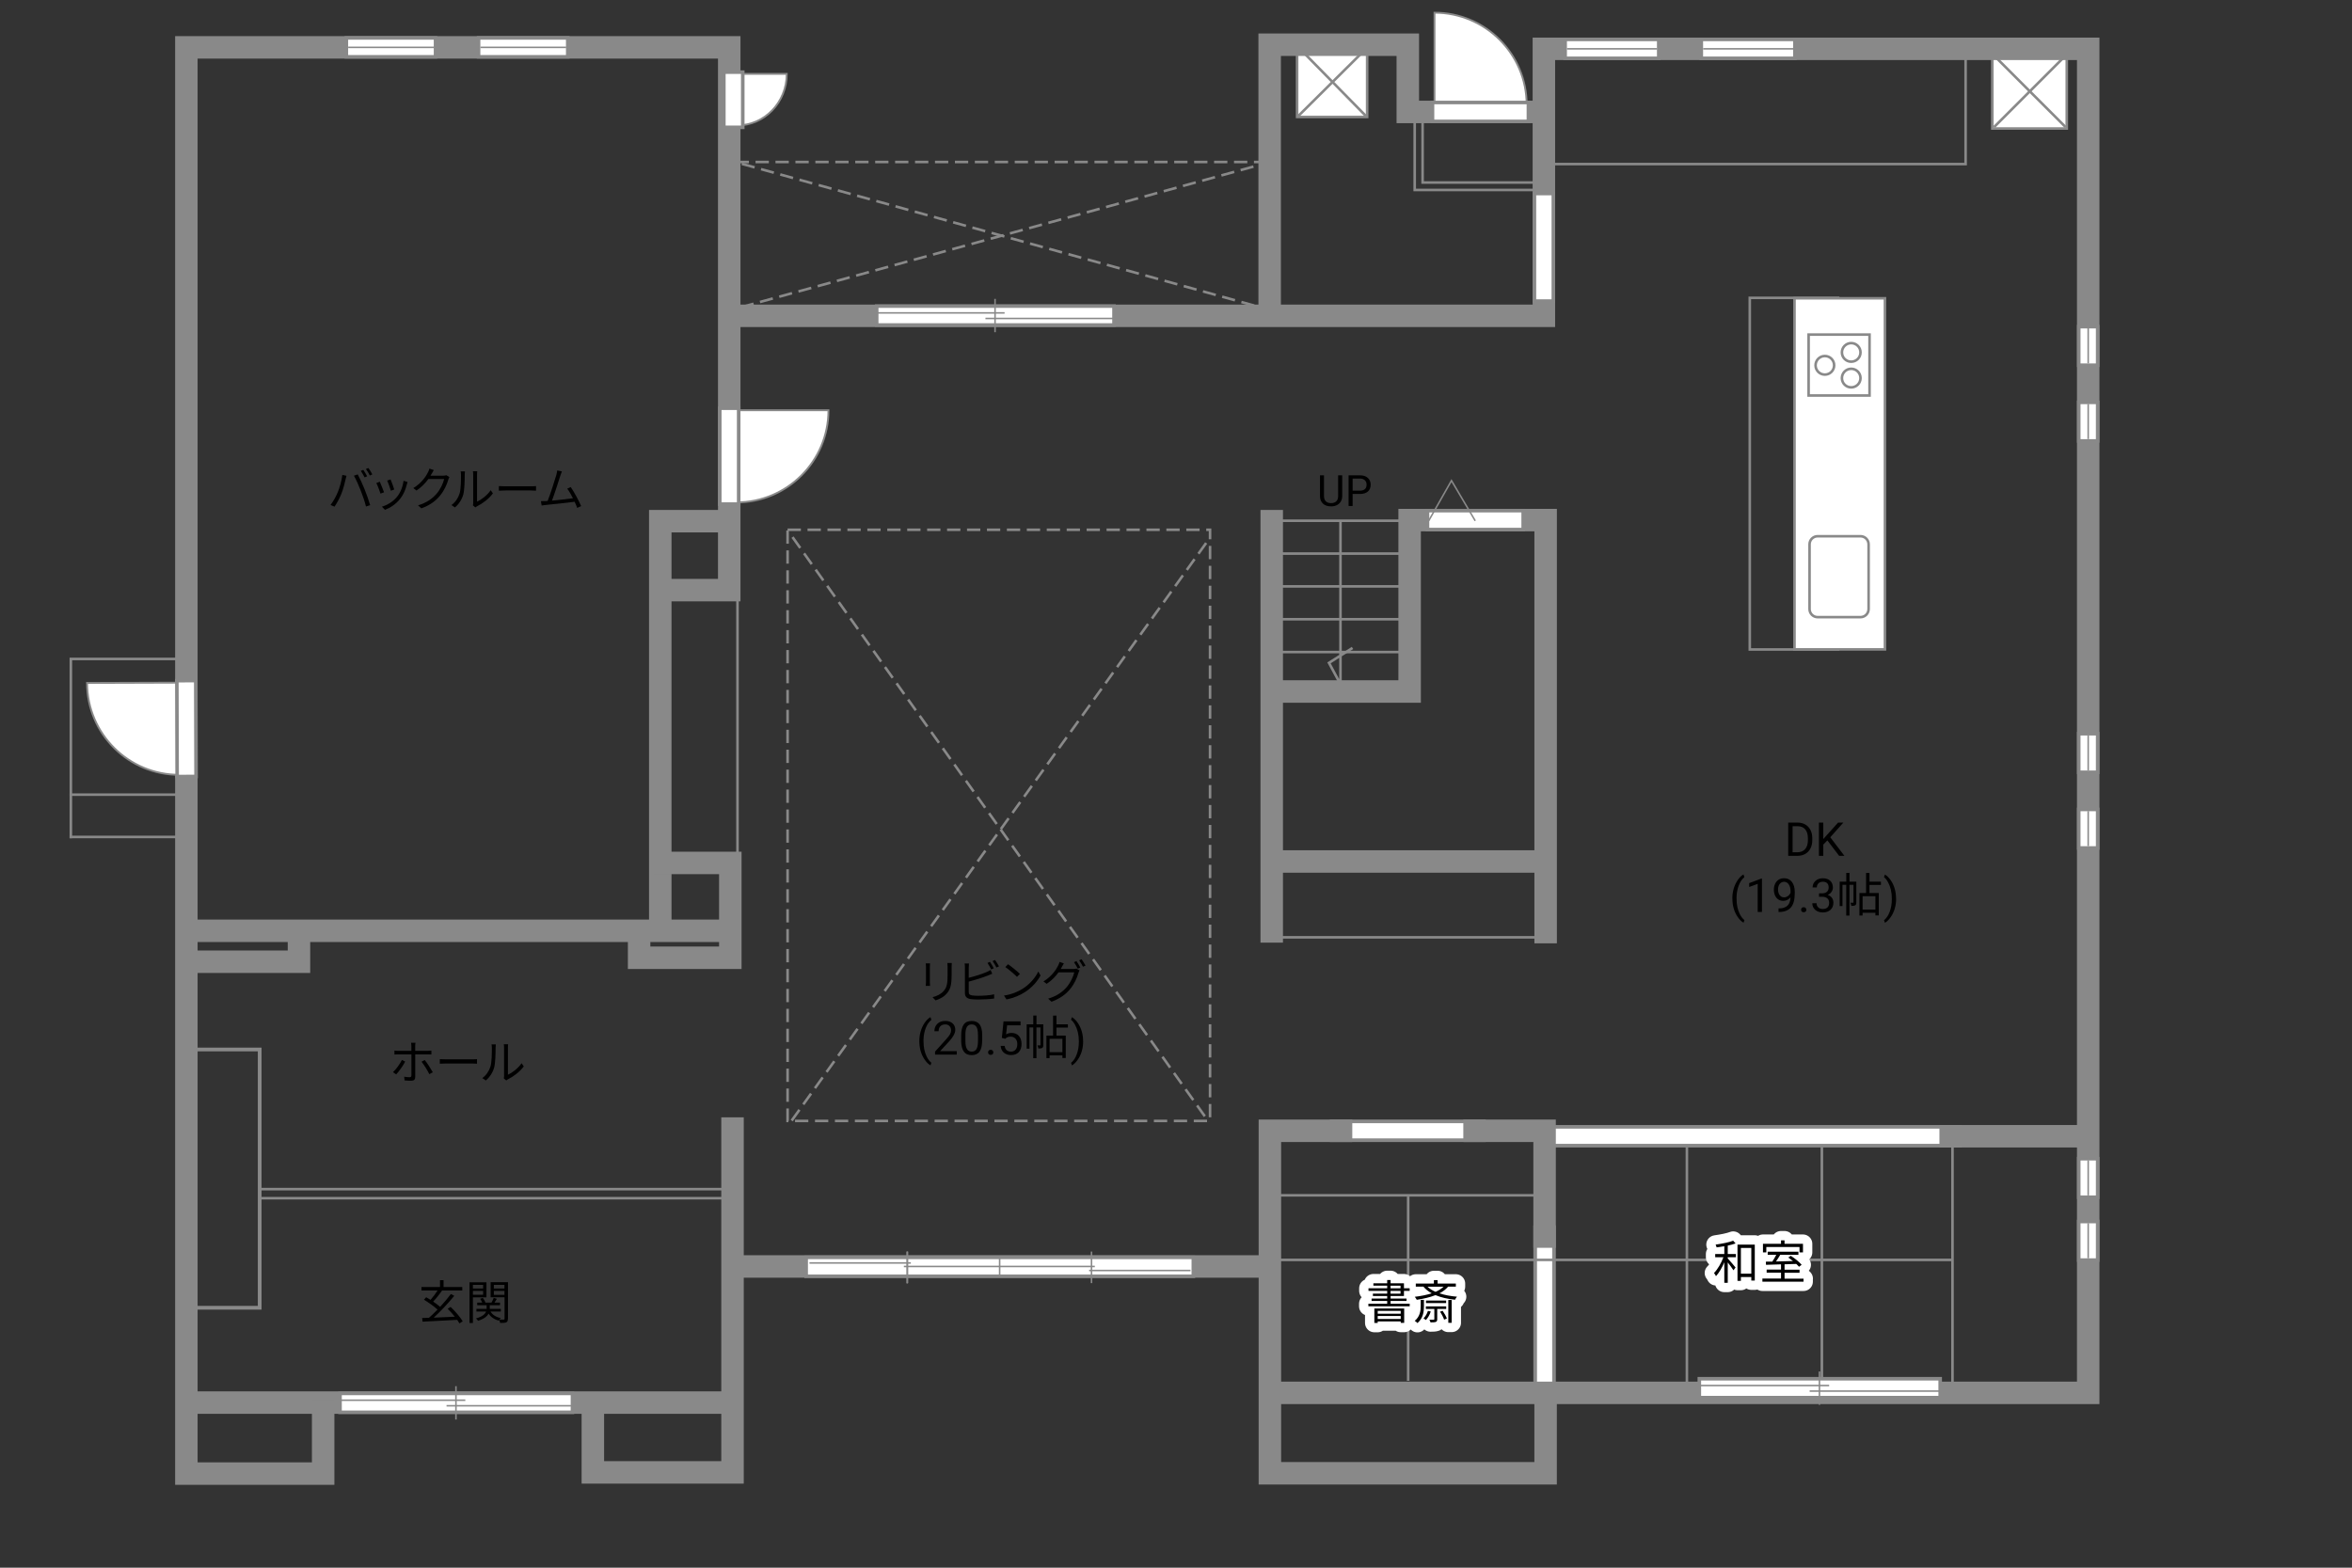 <?xml version="1.0" encoding="UTF-8"?>
<svg id="adrama-K" xmlns="http://www.w3.org/2000/svg" viewBox="0 0 630 420">
  <rect x="0" y="0" width="630" height="420" fill="#333333" stroke="none"/>
  <defs>
    <style>
      .cls-1 {
        stroke-width: 4.07px;
      }

      .cls-1, .cls-2, .cls-3, .cls-4, .cls-5, .cls-6, .cls-7, .cls-8, .cls-9 {
        fill: none;
      }

      .cls-1, .cls-2, .cls-5, .cls-6, .cls-7, .cls-9 {
        stroke-linecap: square;
      }

      .cls-1, .cls-3, .cls-6 {
        stroke: #fff;
      }

      .cls-2, .cls-10, .cls-4, .cls-5, .cls-11, .cls-7, .cls-8, .cls-9 {
        stroke: #898989;
      }

      .cls-12, .cls-10, .cls-11 {
        fill: #fff;
      }

      .cls-3 {
        stroke-linecap: round;
        stroke-linejoin: round;
        stroke-width: 5px;
      }

      .cls-10, .cls-4 {
        stroke-width: .41px;
      }

      .cls-5, .cls-8 {
        stroke-width: .69px;
      }

      .cls-6 {
        stroke-width: 4.11px;
      }

      .cls-11 {
        stroke-width: .5px;
      }

      .cls-7 {
        stroke-width: .69px;
      }

      .cls-8 {
        stroke-dasharray: 0 0 3.56 1.78;
      }

      .cls-9 {
        stroke-width: 6.02px;
      }
    </style>
  </defs>
  <line class="cls-9" x1="394.97" y1="302.95" x2="359.21" y2="302.95"/>
  <line class="cls-1" x1="394.97" y1="302.95" x2="359.21" y2="302.95"/>
  <line class="cls-5" x1="451.85" y1="305.68" x2="451.85" y2="370.96"/>
  <line class="cls-5" x1="488" y1="305.68" x2="488" y2="370.96"/>
  <line class="cls-9" x1="415.49" y1="304.41" x2="522.5" y2="304.41"/>
  <line class="cls-1" x1="415.49" y1="304.41" x2="522.5" y2="304.41"/>
  <line class="cls-9" x1="413.73" y1="370.96" x2="413.73" y2="331.29"/>
  <line class="cls-1" x1="413.73" y1="370.96" x2="413.73" y2="331.29"/>
  <line class="cls-5" x1="49.08" y1="224.23" x2="18.98" y2="224.23"/>
  <line class="cls-5" x1="49.08" y1="212.9" x2="18.98" y2="212.9"/>
  <polyline class="cls-5" points="18.98 224.23 18.98 176.54 49.08 176.54 49.08 224.23"/>
  <rect class="cls-5" x="468.69" y="79.8" width="23.65" height="94.2"/>
  <line class="cls-5" x1="341.62" y1="337.54" x2="522.79" y2="337.54"/>
  <line class="cls-5" x1="522.99" y1="305.68" x2="522.99" y2="370.96"/>
  <line class="cls-5" x1="377.19" y1="369.59" x2="377.19" y2="320.91"/>
  <line class="cls-5" x1="341.62" y1="320.24" x2="413.73" y2="320.24"/>
  <rect class="cls-5" x="340.05" y="231.19" width="72.7" height="19.93"/>
  <rect class="cls-5" x="413.93" y="14.25" width="112.57" height="29.71"/>
  <rect class="cls-5" x="381.05" y="30.87" width="31.37" height="18.03"/>
  <polygon class="cls-5" points="413.38 50.89 378.94 50.89 378.94 30.57 413.15 30.57 413.38 50.89"/>
  <line class="cls-5" x1="376.44" y1="139.51" x2="341.26" y2="139.51"/>
  <line class="cls-5" x1="376.44" y1="148.31" x2="341.26" y2="148.31"/>
  <line class="cls-5" x1="376.44" y1="157.1" x2="341.26" y2="157.1"/>
  <line class="cls-5" x1="376.44" y1="165.9" x2="341.26" y2="165.9"/>
  <line class="cls-5" x1="376.44" y1="174.69" x2="341.26" y2="174.69"/>
  <polyline class="cls-5" points="359.06 139.78 359.06 183.31 355.98 177.59 361.99 173.78"/>
  <rect class="cls-5" x="175.65" y="157.31" width="21.89" height="74.27"/>
  <rect class="cls-2" x="50.6" y="281.17" width="18.96" height="69.19"/>
  <polyline class="cls-5" points="69.76 318.58 195.42 318.58 195.42 321.01 69.76 321.01"/>
  <g>
    <path d="m106.12,287.84l-.86-.59c.84-.76,1.9-2.25,2.39-3.27l.88.43c-.53,1.07-1.69,2.67-2.41,3.43Zm5.09-7.6v1.29h3.31c.3,0,.71-.03,1.03-.06v1.04c-.34-.02-.71-.04-1.01-.04h-3.32v6.08c0,.65-.31.99-1.08.99-.53,0-1.27-.03-1.78-.09l-.09-.99c.55.1,1.11.14,1.44.14s.49-.14.49-.48v-5.65h-3.47c-.39,0-.74.01-1.08.05v-1.06c.35.05.66.08,1.06.08h3.48v-1.29c0-.26-.04-.7-.09-.89h1.18c-.02.17-.08.63-.08.89Zm4.72,7.03l-.93.51c-.49-.99-1.43-2.54-2.09-3.33l.85-.46c.68.8,1.67,2.38,2.17,3.28Z"/>
    <path d="m119.55,283.81h6.87c.63,0,1.08-.04,1.35-.06v1.23c-.25-.01-.78-.06-1.34-.06h-6.88c-.69,0-1.35.03-1.74.06v-1.23c.38.03,1.04.06,1.74.06Z"/>
    <path d="m131.37,285.76c.36-1.14.38-3.65.38-5.04,0-.38-.04-.65-.09-.92h1.15c-.01.15-.06.53-.06.9,0,1.39-.05,4.07-.39,5.32-.38,1.34-1.18,2.57-2.23,3.45l-.94-.64c1.05-.75,1.8-1.87,2.18-3.08Zm3.65,2.44v-7.5c0-.48-.06-.84-.07-.93h1.15c-.01.09-.05.45-.05.93v7.23c1.15-.53,2.69-1.67,3.66-3.08l.59.85c-1.08,1.47-2.82,2.76-4.27,3.47-.2.11-.34.21-.43.29l-.66-.55c.05-.2.09-.45.09-.7Z"/>
  </g>
  <g>
    <path d="m91.69,127.23l1.12.24c-.08.28-.18.64-.23.9-.18.79-.61,2.64-1.14,3.92-.46,1.15-1.14,2.44-1.84,3.45l-1.06-.45c.79-1.04,1.49-2.36,1.93-3.41.54-1.29,1.06-3.19,1.23-4.65Zm3.12.21l1.01-.34c.5.9,1.3,2.63,1.83,3.96.51,1.24,1.18,3.16,1.5,4.28l-1.12.36c-.31-1.28-.89-2.97-1.42-4.31-.5-1.29-1.27-3.03-1.82-3.96Zm3.53.16l-.68.3c-.25-.51-.68-1.26-1.01-1.74l.66-.28c.31.44.78,1.2,1.03,1.72Zm1.4-.51l-.68.3c-.28-.55-.68-1.25-1.04-1.73l.66-.28c.34.45.81,1.24,1.05,1.7Z"/>
    <path d="m102.87,131.89l-.95.35c-.19-.65-.86-2.38-1.12-2.82l.93-.36c.25.54.9,2.18,1.14,2.83Zm6.11-2.13c-.34,1.38-.88,2.72-1.78,3.85-1.15,1.48-2.68,2.44-4.08,2.98l-.83-.84c1.45-.43,3.04-1.38,4.07-2.67.89-1.09,1.54-2.68,1.73-4.28l1.08.34c-.09.26-.14.46-.19.63Zm-3.36,1.38l-.93.33c-.14-.56-.71-2.15-.98-2.72l.91-.31c.21.5.83,2.15.99,2.71Z"/>
    <path d="m115.63,126.91c-.09.18-.19.35-.3.53h3.4c.34,0,.61-.04.81-.13l.84.51c-.1.18-.23.46-.29.66-.34,1.27-1.11,2.96-2.23,4.31-1.14,1.39-2.63,2.54-4.99,3.41l-.9-.81c2.29-.68,3.86-1.82,5-3.14.98-1.15,1.74-2.77,2-3.91h-4.23c-.76,1.05-1.82,2.17-3.18,3.08l-.86-.65c2.15-1.29,3.4-3.11,3.93-4.23.13-.21.31-.66.39-.99l1.17.38c-.21.33-.44.75-.55.99Z"/>
    <path d="m123.1,132.24c.36-1.14.38-3.65.38-5.04,0-.38-.04-.65-.09-.92h1.15c-.01.15-.06.53-.06.9,0,1.39-.05,4.07-.39,5.32-.38,1.34-1.18,2.57-2.23,3.45l-.94-.64c1.05-.75,1.8-1.87,2.18-3.08Zm3.65,2.44v-7.5c0-.48-.06-.84-.07-.93h1.15c-.01.09-.05.45-.05.93v7.23c1.15-.53,2.69-1.67,3.66-3.08l.59.85c-1.08,1.47-2.82,2.76-4.27,3.47-.2.11-.34.21-.43.29l-.66-.55c.05-.2.09-.45.09-.7Z"/>
    <path d="m135.36,130.29h6.87c.63,0,1.08-.04,1.35-.06v1.23c-.25-.01-.78-.06-1.34-.06h-6.88c-.69,0-1.35.03-1.74.06v-1.23c.38.03,1.04.06,1.74.06Z"/>
    <path d="m150.08,127.47c-.36,1.18-1.6,5.02-2.23,6.65,1.84-.18,4.25-.44,5.62-.63-.5-.99-1.06-1.97-1.53-2.57l.94-.43c.89,1.29,2.25,3.81,2.78,5.1l-1.05.48c-.16-.45-.4-1.03-.69-1.64-1.93.25-6.13.71-7.8.86-.31.02-.68.09-1.04.14l-.19-1.17c.38.01.8,0,1.17-.01.19-.01.4-.03.63-.04.7-1.73,1.98-5.74,2.33-6.97.15-.58.2-.88.24-1.2l1.25.25c-.13.31-.26.64-.43,1.17Z"/>
  </g>
  <g>
    <path d="m123.07,354.54c-.16-.28-.36-.6-.61-.94-3.37.19-6.93.36-9.28.49l-.1-.98c.54-.01,1.15-.04,1.82-.06.71-.63,1.52-1.39,2.3-2.21-.93-.84-2.43-1.9-3.63-2.64l.58-.66c.36.21.76.45,1.17.7.65-.73,1.39-1.7,1.9-2.52h-4.32v-.92h4.96v-1.82h.95v1.82h5.01v.92h-5.57l.15.06c-.7.99-1.6,2.13-2.38,2.93.7.48,1.38.96,1.87,1.4,1.08-1.15,2.1-2.37,2.88-3.43l.91.48c-1.57,1.93-3.7,4.2-5.5,5.85,1.73-.08,3.71-.16,5.65-.25-.6-.75-1.29-1.52-1.93-2.14l.8-.48c1.25,1.18,2.61,2.78,3.24,3.85l-.86.55Z"/>
    <path d="m126.67,347.57v6.88h-.91v-10.91h4.54v4.03h-3.62Zm0-3.33v.96h2.74v-.96h-2.74Zm2.74,2.64v-1.04h-2.74v1.04h2.74Zm6.63,6.45c0,.5-.1.78-.44.94-.31.15-.85.16-1.64.16-.02-.23-.14-.59-.25-.83-.05.08-.1.15-.12.21-1.23-.33-2.14-.98-2.72-1.88-.36.7-1.15,1.4-2.82,1.92-.11-.18-.36-.46-.55-.63,1.77-.49,2.46-1.2,2.71-1.85h-2.59v-.71h2.73v-.98h-2.52v-.7h1.34c-.13-.33-.34-.73-.56-1.01l.73-.24c.3.39.59.9.68,1.25h1.63c.21-.39.48-.9.6-1.28l.84.28c-.21.34-.44.7-.64,1h1.48v.7h-2.74v.98h2.96v.71h-2.76c.53.89,1.47,1.5,2.74,1.75-.11.1-.25.26-.36.41.53.03,1.01.03,1.17.01.16,0,.21-.06.21-.24v-5.74h-3.73v-4.05h4.65v9.8Zm-3.76-9.09v.96h2.84v-.96h-2.84Zm2.84,2.67v-1.06h-2.84v1.06h2.84Z"/>
  </g>
  <g>
    <path d="m249.07,259v4.18c0,.31.02.73.05.95h-1.15c.03-.19.06-.59.06-.96v-4.17c0-.23-.03-.66-.05-.9h1.14c-.03.24-.05.6-.05.9Zm5.83.09v2.03c0,3.01-.41,4-1.32,5.07-.81.98-2.07,1.52-2.98,1.83l-.81-.86c1.15-.29,2.22-.79,2.99-1.67.89-1.04,1.04-2.05,1.04-4.42v-1.98c0-.43-.02-.78-.06-1.09h1.18c-.02.31-.04.66-.04,1.09Z"/>
    <path d="m259.48,259.13v2.83c1.48-.36,3.46-.96,4.76-1.53.38-.16.75-.35,1.1-.56l.44,1c-.35.15-.8.35-1.18.49-1.4.56-3.57,1.23-5.12,1.63v2.76c0,.64.26.8.88.93.39.06,1.04.1,1.65.1,1.33,0,3.24-.12,4.28-.4v1.14c-1.09.16-2.97.26-4.33.26-.74,0-1.49-.04-2-.12-.96-.17-1.5-.61-1.5-1.63v-6.89c0-.3-.02-.73-.08-1.01h1.17c-.04.29-.06.66-.06,1.01Zm6.71.28l-.68.31c-.25-.51-.68-1.27-1.01-1.74l.66-.29c.31.45.76,1.21,1.03,1.72Zm1.4-.51l-.68.31c-.28-.55-.69-1.25-1.04-1.73l.66-.29c.33.46.81,1.24,1.05,1.7Z"/>
    <path d="m273.94,264.89c1.93-1.21,3.46-3.07,4.18-4.61l.6,1.07c-.85,1.57-2.32,3.27-4.21,4.46-1.25.79-2.83,1.55-4.92,1.94l-.66-1.03c2.19-.33,3.82-1.09,5.01-1.83Zm-.74-3.97l-.79.79c-.63-.65-2.19-1.99-3.12-2.62l.71-.76c.89.59,2.49,1.89,3.19,2.59Z"/>
    <path d="m284.42,259.07c-.09.17-.19.35-.29.53h3.39c.34,0,.61-.04.81-.11l.83.5c-.1.18-.23.46-.29.66-.34,1.27-1.1,2.96-2.22,4.32-1.14,1.39-2.64,2.53-4.99,3.41l-.91-.83c2.31-.68,3.87-1.8,5.01-3.14.96-1.14,1.74-2.77,1.99-3.91h-4.22c-.76,1.07-1.8,2.18-3.18,3.08l-.86-.64c2.15-1.29,3.38-3.12,3.93-4.23.12-.23.31-.68.39-1l1.15.39c-.2.33-.43.75-.55.98Zm4.95.14l-.68.3c-.25-.5-.68-1.27-1.01-1.73l.66-.29c.31.45.76,1.2,1.03,1.72Zm1.4-.51l-.68.3c-.28-.54-.69-1.25-1.04-1.72l.66-.29c.33.46.81,1.24,1.05,1.7Z"/>
    <path d="m246.25,278.93c0-.92.12-1.81.37-2.66.25-.85.61-1.62,1.1-2.31.49-.69,1-1.18,1.52-1.47l.23.75c-.6.46-1.08,1.15-1.47,2.09-.38.94-.59,1.99-.63,3.15v.52c0,1.57.28,2.94.86,4.1.35.69.76,1.24,1.24,1.63l-.23.69c-.54-.3-1.06-.81-1.55-1.52-.96-1.39-1.44-3.04-1.44-4.97Z"/>
    <path d="m256.3,282.55h-5.84v-.81l3.08-3.43c.46-.52.77-.94.95-1.26s.26-.66.26-1.01c0-.46-.14-.85-.42-1.14-.28-.3-.66-.45-1.13-.45-.56,0-1,.16-1.31.48s-.47.77-.47,1.34h-1.13c0-.82.26-1.48.79-1.99s1.23-.76,2.12-.76c.83,0,1.48.22,1.96.65.48.43.72,1.01.72,1.73,0,.88-.56,1.92-1.68,3.13l-2.39,2.59h4.47v.92Z"/>
    <path d="m263.08,278.75c0,1.33-.23,2.31-.68,2.96-.45.64-1.16.97-2.12.97s-1.65-.31-2.11-.95c-.46-.63-.69-1.57-.71-2.82v-1.51c0-1.31.23-2.28.68-2.92.45-.64,1.16-.95,2.13-.95s1.66.31,2.12.92c.45.61.69,1.56.7,2.84v1.47Zm-1.13-1.55c0-.96-.13-1.66-.4-2.09s-.7-.66-1.28-.66-1,.22-1.27.65c-.27.44-.4,1.11-.41,2.01v1.81c0,.96.14,1.67.42,2.13.28.46.7.69,1.27.69s.97-.22,1.25-.65c.27-.43.41-1.11.43-2.04v-1.85Z"/>
    <path d="m264.67,281.95c0-.2.06-.36.17-.49s.29-.2.52-.2.41.06.53.2c.12.13.18.29.18.49s-.06.34-.18.47c-.12.13-.3.19-.53.19s-.41-.06-.52-.19c-.12-.13-.17-.28-.17-.47Z"/>
    <path d="m268.35,278.08l.45-4.44h4.56v1.05h-3.6l-.27,2.43c.44-.26.93-.39,1.49-.39.81,0,1.46.27,1.93.8.48.54.72,1.26.72,2.17s-.25,1.64-.74,2.17-1.19.79-2.08.79c-.79,0-1.43-.22-1.93-.65s-.78-1.04-.85-1.81h1.07c.07.51.25.89.54,1.15.29.26.68.39,1.16.39.53,0,.94-.18,1.24-.54s.45-.85.45-1.49c0-.6-.16-1.07-.49-1.44-.32-.36-.76-.54-1.29-.54-.49,0-.88.11-1.16.32l-.3.25-.91-.23Z"/>
    <path d="m279.46,279.96c0,.38-.05.63-.29.78-.24.15-.56.17-1.04.17-.02-.24-.13-.6-.24-.84.34.01.59.01.69,0,.1,0,.12-.03.12-.12v-4.69h-1.08v8.24h-.86v-8.24h-1.01v5.69h-.75v-6.53h1.77v-2.35h.86v2.35h1.83v5.54Zm3.52-4.67v2.17h2.49v5.99h-.9v-.7h-3.43v.74h-.85v-6.03h1.78v-5.37h.91v2.33h3.07v.88h-3.07Zm1.59,3.02h-3.43v3.58h3.43v-3.58Z"/>
    <path d="m290.13,278.99c0,.91-.12,1.78-.36,2.62-.24.83-.6,1.6-1.1,2.31-.49.71-1.01,1.21-1.54,1.51l-.24-.69c.63-.48,1.13-1.23,1.51-2.24.38-1.01.58-2.14.58-3.37v-.2c0-.86-.09-1.65-.27-2.39-.18-.74-.43-1.4-.75-1.98-.32-.58-.68-1.04-1.08-1.36l.24-.69c.54.3,1.05.79,1.54,1.49s.85,1.47,1.1,2.31c.24.84.36,1.74.36,2.7Z"/>
  </g>
  <g>
    <path d="m478.99,229.29v-8.91h2.51c.77,0,1.46.17,2.06.51.6.34,1.05.83,1.38,1.46.33.63.49,1.36.49,2.18v.57c0,.84-.16,1.58-.49,2.21-.32.63-.79,1.12-1.39,1.46-.6.34-1.3.51-2.1.52h-2.47Zm1.17-7.95v6.99h1.24c.91,0,1.61-.28,2.11-.84s.75-1.37.75-2.41v-.52c0-1.01-.24-1.8-.71-2.36-.48-.56-1.15-.85-2.02-.85h-1.37Z"/>
    <path d="m489.47,225.15l-1.09,1.13v3.01h-1.17v-8.91h1.17v4.41l3.96-4.41h1.42l-3.51,3.93,3.78,4.97h-1.41l-3.16-4.14Z"/>
    <path d="m464.02,240.71c0-.92.12-1.81.37-2.66.25-.85.62-1.62,1.1-2.31s1-1.18,1.52-1.47l.23.75c-.6.46-1.08,1.15-1.46,2.09-.38.94-.59,1.99-.63,3.15v.52c0,1.57.28,2.94.86,4.1.35.69.76,1.24,1.24,1.63l-.23.69c-.54-.3-1.06-.81-1.55-1.52-.96-1.39-1.44-3.04-1.44-4.97Z"/>
    <path d="m471.95,244.33h-1.14v-7.54l-2.28.84v-1.03l3.24-1.22h.18v8.95Z"/>
    <path d="m479.6,240.41c-.24.28-.52.51-.85.68-.33.17-.69.26-1.08.26-.51,0-.96-.13-1.34-.38-.38-.25-.68-.61-.88-1.07s-.31-.97-.31-1.52c0-.59.11-1.13.34-1.61.23-.48.55-.84.96-1.1s.9-.38,1.46-.38c.88,0,1.58.33,2.08.99.51.66.76,1.56.76,2.69v.33c0,1.73-.34,3-1.03,3.8-.69.8-1.72,1.21-3.1,1.23h-.22v-.96h.24c.93-.02,1.65-.26,2.15-.73.5-.47.78-1.21.82-2.23Zm-1.74,0c.38,0,.73-.12,1.05-.35s.55-.52.7-.86v-.45c0-.74-.16-1.35-.48-1.81s-.73-.7-1.22-.7-.9.19-1.2.57c-.3.38-.45.88-.45,1.51s.15,1.11.44,1.5c.29.39.68.59,1.17.59Z"/>
    <path d="m482.44,243.74c0-.2.06-.36.17-.49s.29-.2.52-.2.41.06.53.2.18.29.18.49-.06.34-.18.47c-.12.13-.3.19-.53.19s-.41-.06-.52-.19c-.12-.13-.17-.28-.17-.47Z"/>
    <path d="m487.25,239.33h.85c.53,0,.96-.15,1.26-.42s.46-.64.46-1.11c0-1.04-.52-1.57-1.56-1.57-.49,0-.88.14-1.17.42-.29.28-.44.65-.44,1.11h-1.13c0-.71.26-1.29.77-1.76.52-.47,1.17-.7,1.97-.7.84,0,1.5.22,1.98.67.48.44.72,1.06.72,1.85,0,.39-.13.76-.38,1.13-.25.36-.59.63-1.02.81.49.16.87.41,1.13.77.27.36.4.8.4,1.32,0,.8-.26,1.43-.78,1.9-.52.47-1.2.7-2.04.7s-1.52-.23-2.04-.68c-.52-.45-.79-1.05-.79-1.79h1.14c0,.47.15.84.46,1.13s.72.42,1.23.42c.55,0,.96-.14,1.25-.43.29-.29.43-.7.43-1.23s-.16-.92-.48-1.19-.78-.42-1.38-.43h-.85v-.92Z"/>
    <path d="m497.23,241.75c0,.38-.05.63-.29.78-.24.15-.56.17-1.04.17-.03-.24-.12-.6-.24-.84.34.01.59.01.69,0,.1,0,.12-.03.12-.12v-4.69h-1.08v8.24h-.86v-8.24h-1.01v5.69h-.75v-6.53h1.77v-2.35h.86v2.35h1.83v5.54Zm3.52-4.67v2.17h2.49v5.99h-.9v-.7h-3.43v.74h-.85v-6.03h1.78v-5.37h.91v2.33h3.07v.88h-3.07Zm1.59,3.02h-3.43v3.58h3.43v-3.58Z"/>
    <path d="m507.89,240.78c0,.91-.12,1.78-.36,2.62-.24.83-.6,1.6-1.1,2.31-.49.71-1.01,1.21-1.54,1.51l-.24-.69c.63-.48,1.13-1.23,1.51-2.24.38-1.01.58-2.14.58-3.37v-.2c0-.86-.09-1.65-.27-2.39-.18-.74-.43-1.4-.75-1.98-.32-.58-.68-1.04-1.08-1.36l.24-.69c.54.3,1.05.79,1.54,1.49s.85,1.47,1.09,2.31c.24.84.36,1.74.36,2.7Z"/>
  </g>
  <g>
    <rect class="cls-8" x="210.96" y="141.93" width="113.16" height="158.38"/>
    <line class="cls-8" x1="212.06" y1="300.22" x2="323.98" y2="144.21"/>
    <line class="cls-8" x1="212.28" y1="143.9" x2="323.76" y2="300.53"/>
  </g>
  <g>
    <rect class="cls-8" x="197.04" y="43.4" width="141.31" height="38.94"/>
    <line class="cls-8" x1="198.42" y1="82.32" x2="338.17" y2="43.97"/>
    <line class="cls-8" x1="198.7" y1="43.89" x2="337.89" y2="82.4"/>
  </g>
  <g>
    <rect class="cls-12" x="347.44" y="12.57" width="18.76" height="18.76"/>
    <rect class="cls-7" x="347.44" y="12.57" width="18.76" height="18.76"/>
    <line class="cls-7" x1="365.86" y1="13.1" x2="347.77" y2="31.06"/>
    <line class="cls-7" x1="365.86" y1="31.06" x2="347.9" y2="12.78"/>
  </g>
  <g>
    <g>
      <path class="cls-3" d="m377.6,349.28v.69h-11.07v-.69h5.04v-.74h-4.18v-.64h4.18v-.69h-3.83v-.63h3.83v-.74h-5.01v-.7h5.01v-.7h-3.7v-.63h3.7v-.88h.91v.88h3.58v1.33h1.53v.7h-1.53v1.37h-3.58v.69h4.27v.64h-4.27v.74h5.12Zm-9.47,1.28h7.99v3.85h-.93v-.39h-6.16v.41h-.9v-3.87Zm.9.64v.76h6.16v-.76h-6.16Zm6.16,2.17v-.8h-6.16v.8h6.16Zm-2.72-8.22h2.67v-.7h-2.67v.7Zm0,1.44h2.67v-.74h-2.67v.74Z"/>
      <path class="cls-3" d="m381.42,349.84c0,1.54-.19,3.28-1.74,4.62-.16-.19-.49-.45-.73-.59,1.44-1.2,1.6-2.73,1.6-4.05v-1.57h.86v1.58Zm6.45-5.12c-.6.73-1.39,1.3-2.3,1.78,1.39.46,2.99.76,4.7.9-.19.19-.43.58-.53.81-1.93-.19-3.72-.59-5.24-1.23-1.52.6-3.26.99-5.01,1.25-.1-.2-.35-.61-.53-.8,1.6-.19,3.17-.49,4.54-.94-.89-.49-1.64-1.08-2.23-1.78h-2.04v-.83h4.85v-.93h.99v.93h4.89v.83h-2.08Zm-4.63,6.64c-.26.86-.78,1.73-1.3,2.29-.14-.11-.45-.35-.64-.46.53-.5.95-1.24,1.18-1.99l.76.16Zm1.73-.68v2.73c0,.38-.06.6-.36.74-.3.11-.74.13-1.44.13-.05-.21-.18-.53-.3-.73.54.02,1,.01,1.14.01.15-.01.19-.04.19-.17v-2.71h-2.27v-.68h5.45v.68h-2.41Zm2.39-2.24v.66h-5.39v-.66h5.39Zm-5-3.72c.56.54,1.3,1,2.17,1.38.84-.38,1.58-.83,2.14-1.38h-4.31Zm4.05,6.45c.46.64.94,1.5,1.14,2.08l-.73.3c-.19-.59-.65-1.48-1.1-2.13l.69-.25Zm1.53-2.88h.9v6.1h-.9v-6.1Z"/>
    </g>
    <g>
      <path d="m377.6,349.28v.69h-11.07v-.69h5.04v-.74h-4.18v-.64h4.18v-.69h-3.83v-.63h3.83v-.74h-5.01v-.7h5.01v-.7h-3.7v-.63h3.7v-.88h.91v.88h3.58v1.33h1.53v.7h-1.53v1.37h-3.58v.69h4.27v.64h-4.27v.74h5.12Zm-9.47,1.28h7.99v3.85h-.93v-.39h-6.16v.41h-.9v-3.87Zm.9.64v.76h6.16v-.76h-6.16Zm6.16,2.17v-.8h-6.16v.8h6.16Zm-2.72-8.22h2.67v-.7h-2.67v.7Zm0,1.44h2.67v-.74h-2.67v.74Z"/>
      <path d="m381.42,349.84c0,1.54-.19,3.28-1.74,4.62-.16-.19-.49-.45-.73-.59,1.44-1.2,1.6-2.73,1.6-4.05v-1.57h.86v1.58Zm6.45-5.12c-.6.73-1.39,1.3-2.3,1.78,1.39.46,2.99.76,4.7.9-.19.19-.43.58-.53.81-1.93-.19-3.72-.59-5.24-1.23-1.52.6-3.26.99-5.01,1.25-.1-.2-.35-.61-.53-.8,1.6-.19,3.17-.49,4.54-.94-.89-.49-1.64-1.08-2.23-1.78h-2.04v-.83h4.85v-.93h.99v.93h4.89v.83h-2.08Zm-4.63,6.64c-.26.86-.78,1.73-1.3,2.29-.14-.11-.45-.35-.64-.46.53-.5.95-1.24,1.18-1.99l.76.16Zm1.73-.68v2.73c0,.38-.06.6-.36.74-.3.11-.74.13-1.44.13-.05-.21-.18-.53-.3-.73.54.02,1,.01,1.14.01.15-.01.19-.04.19-.17v-2.71h-2.27v-.68h5.45v.68h-2.41Zm2.39-2.24v.66h-5.39v-.66h5.39Zm-5-3.72c.56.54,1.3,1,2.17,1.38.84-.38,1.58-.83,2.14-1.38h-4.31Zm4.05,6.45c.46.64.94,1.5,1.14,2.08l-.73.3c-.19-.59-.65-1.48-1.1-2.13l.69-.25Zm1.53-2.88h.9v6.1h-.9v-6.1Z"/>
    </g>
  </g>
  <g>
    <g>
      <path class="cls-3" d="m462.79,335.96h2.18v.86h-2.18v.33c.48.5,1.78,2.03,2.09,2.42l-.56.76c-.29-.48-.99-1.42-1.53-2.12v5.47h-.92v-5.51c-.61,1.45-1.43,2.87-2.23,3.73-.11-.25-.35-.63-.53-.85.95-.95,1.95-2.67,2.52-4.23h-2.2v-.86h2.44v-2.08c-.7.11-1.4.21-2.07.3-.05-.23-.15-.53-.26-.74,1.65-.23,3.61-.6,4.71-1.04l.63.73c-.58.21-1.32.41-2.09.58v2.25Zm7.24-2.52v9.63h-.93v-.94h-2.79v1.03h-.91v-9.72h4.63Zm-.93,7.79v-6.9h-2.79v6.9h2.79Z"/>
      <path class="cls-3" d="m483.09,342.53v.84h-11.02v-.84h4.99v-1.57h-3.85v-.83h3.85v-1.4c-1.52.05-2.92.09-4.02.13l-.05-.85c.51-.01,1.1-.01,1.74-.02.36-.54.76-1.23,1.06-1.82h-2.3v-.83h8.23v.83h-4.86c-.35.59-.76,1.24-1.15,1.79,1.4-.04,2.98-.08,4.55-.12-.41-.34-.85-.66-1.25-.94l.66-.46c1.05.66,2.32,1.68,2.91,2.41l-.7.53c-.19-.23-.44-.49-.74-.76-1.04.04-2.1.08-3.13.1v1.44h4.01v.83h-4.01v1.57h5.1Zm-9.98-7h-.89v-2.3h4.84v-.93h.94v.93h4.94v2.3h-.93v-1.44h-8.89v1.44Z"/>
    </g>
    <g>
      <path d="m462.79,335.96h2.18v.86h-2.18v.33c.48.5,1.78,2.03,2.09,2.42l-.56.76c-.29-.48-.99-1.42-1.53-2.12v5.47h-.92v-5.51c-.61,1.45-1.43,2.87-2.23,3.73-.11-.25-.35-.63-.53-.85.95-.95,1.95-2.67,2.52-4.23h-2.2v-.86h2.44v-2.08c-.7.11-1.4.21-2.07.3-.05-.23-.15-.53-.26-.74,1.65-.23,3.61-.6,4.71-1.04l.63.73c-.58.21-1.32.41-2.09.58v2.25Zm7.24-2.52v9.63h-.93v-.94h-2.79v1.03h-.91v-9.72h4.63Zm-.93,7.79v-6.9h-2.79v6.9h2.79Z"/>
      <path d="m483.09,342.53v.84h-11.02v-.84h4.99v-1.57h-3.85v-.83h3.85v-1.4c-1.52.05-2.92.09-4.02.13l-.05-.85c.51-.01,1.1-.01,1.74-.02.36-.54.76-1.23,1.06-1.82h-2.3v-.83h8.23v.83h-4.86c-.35.59-.76,1.24-1.15,1.79,1.4-.04,2.98-.08,4.55-.12-.41-.34-.85-.66-1.25-.94l.66-.46c1.05.66,2.32,1.68,2.91,2.41l-.7.53c-.19-.23-.44-.49-.74-.76-1.04.04-2.1.08-3.13.1v1.44h4.01v.83h-4.01v1.57h5.1Zm-9.98-7h-.89v-2.3h4.84v-.93h.94v.93h4.94v2.3h-.93v-1.44h-8.89v1.44Z"/>
    </g>
  </g>
  <g>
    <rect class="cls-12" x="480.67" y="79.91" width="24.23" height="94.07"/>
    <rect class="cls-7" x="480.67" y="79.91" width="24.23" height="94.07"/>
    <path class="cls-7" d="m486.87,143.66h11.48c1.2,0,2.17.97,2.17,2.17v17.34c0,1.2-.97,2.17-2.17,2.17h-11.48c-1.2,0-2.17-.97-2.17-2.17v-17.34c0-1.2.97-2.17,2.17-2.17Z"/>
    <rect class="cls-7" x="484.45" y="89.64" width="16.32" height="16.32"/>
    <path class="cls-7" d="m493.37,101.29c0-1.37,1.11-2.49,2.49-2.49,1.37,0,2.49,1.11,2.49,2.49s-1.11,2.49-2.49,2.49-2.49-1.11-2.49-2.49Z"/>
    <path class="cls-7" d="m493.37,94.41c0-1.37,1.11-2.49,2.49-2.49s2.49,1.11,2.49,2.49-1.11,2.49-2.49,2.49-2.49-1.11-2.49-2.49Z"/>
    <path class="cls-7" d="m486.31,97.87c0-1.37,1.11-2.49,2.49-2.49s2.49,1.11,2.49,2.49-1.11,2.49-2.49,2.49-2.49-1.11-2.49-2.49Z"/>
  </g>
  <g>
    <rect class="cls-12" x="533.66" y="14.49" width="19.94" height="19.94"/>
    <rect class="cls-7" x="533.66" y="14.49" width="19.94" height="19.94"/>
    <line class="cls-7" x1="553.04" y1="15.13" x2="534.36" y2="33.81"/>
    <line class="cls-7" x1="553.05" y1="33.81" x2="534.36" y2="15.13"/>
  </g>
  <polyline class="cls-9" points="196.99 84.61 413.54 84.61 413.54 13.08 559.34 13.08 559.34 373.16 343.1 373.16"/>
  <polyline class="cls-9" points="359.21 302.95 340.15 302.95 340.15 394.71 414 394.71 414 373.42"/>
  <polyline class="cls-9" points="413.73 331.29 413.73 302.95 394.97 302.95"/>
  <line class="cls-9" x1="522.5" y1="304.41" x2="558.26" y2="304.41"/>
  <line class="cls-9" x1="338.8" y1="339.3" x2="198.38" y2="339.3"/>
  <polyline class="cls-9" points="196.21 302.36 196.21 394.47 158.8 394.47 158.8 377.65"/>
  <line class="cls-9" x1="195.03" y1="375.77" x2="52.26" y2="375.77"/>
  <polyline class="cls-9" points="86.56 378.08 86.56 394.79 49.92 394.79 49.92 12.69 195.33 12.69 195.33 158.1 178.91 158.1"/>
  <polyline class="cls-9" points="193.57 139.63 176.86 139.63 176.86 247.22"/>
  <polyline class="cls-9" points="178.03 231.19 195.62 231.19 195.62 256.6 171.19 256.6 171.19 250.74"/>
  <line class="cls-9" x1="193.86" y1="249.37" x2="51.38" y2="249.37"/>
  <polyline class="cls-9" points="51.38 257.66 80.08 257.66 80.08 251.52"/>
  <line class="cls-9" x1="340.64" y1="139.63" x2="340.64" y2="249.53"/>
  <polyline class="cls-9" points="342.01 185.26 377.58 185.26 377.58 139.34 414.01 139.34 414.01 249.72"/>
  <line class="cls-9" x1="412.95" y1="230.8" x2="341.62" y2="230.8"/>
  <polyline class="cls-9" points="411.98 29.99 377.09 29.99 377.09 11.98 340.09 11.98 340.09 82.05"/>
  <g>
    <path class="cls-11" d="m48.01,182.89l-24.69.08c.04,13.64,11.13,24.66,24.76,24.61"/>
    <line class="cls-9" x1="49.97" y1="205.5" x2="49.91" y2="184.88"/>
    <line class="cls-6" x1="49.97" y1="205.5" x2="49.91" y2="184.88"/>
  </g>
  <g>
    <path class="cls-11" d="m197.22,109.91h24.69c0,13.64-11.05,24.69-24.69,24.69"/>
    <line class="cls-9" x1="195.33" y1="132.52" x2="195.33" y2="111.9"/>
    <line class="cls-6" x1="195.33" y1="132.52" x2="195.33" y2="111.9"/>
  </g>
  <g>
    <path class="cls-11" d="m384.24,28.09V3.4c13.64,0,24.69,11.06,24.69,24.69"/>
    <line class="cls-9" x1="406.86" y1="29.99" x2="386.24" y2="29.99"/>
    <line class="cls-6" x1="406.86" y1="29.99" x2="386.24" y2="29.99"/>
  </g>
  <g>
    <path class="cls-11" d="m197.44,19.79h13.3c0,7.63-5.95,13.82-13.3,13.81"/>
    <line class="cls-9" x1="196.42" y1="31.58" x2="196.42" y2="21.86"/>
    <line class="cls-6" x1="196.42" y1="31.58" x2="196.42" y2="21.86"/>
  </g>
  <g>
    <line class="cls-9" x1="384.9" y1="139.34" x2="405.46" y2="139.34"/>
    <line class="cls-6" x1="384.9" y1="139.34" x2="405.46" y2="139.34"/>
    <polyline class="cls-4" points="382.68 139.53 388.79 128.76 395.15 139.53"/>
  </g>
  <g>
    <line class="cls-9" x1="413.54" y1="54.38" x2="413.54" y2="78.13"/>
    <line class="cls-6" x1="413.54" y1="54.38" x2="413.54" y2="78.13"/>
  </g>
  <g>
    <g>
      <line class="cls-9" x1="130.72" y1="12.69" x2="149.54" y2="12.69"/>
      <line class="cls-6" x1="130.72" y1="12.69" x2="149.54" y2="12.69"/>
    </g>
    <line class="cls-10" x1="151.65" y1="12.69" x2="128.68" y2="12.69"/>
  </g>
  <g>
    <g>
      <line class="cls-9" x1="95.31" y1="12.69" x2="114.13" y2="12.69"/>
      <line class="cls-6" x1="95.31" y1="12.69" x2="114.13" y2="12.69"/>
    </g>
    <line class="cls-10" x1="116.23" y1="12.69" x2="93.27" y2="12.69"/>
  </g>
  <g>
    <g>
      <line class="cls-9" x1="458.24" y1="13.09" x2="478.24" y2="13.09"/>
      <line class="cls-6" x1="458.24" y1="13.09" x2="478.24" y2="13.09"/>
    </g>
    <line class="cls-10" x1="480.34" y1="13.08" x2="456.2" y2="13.08"/>
  </g>
  <g>
    <g>
      <line class="cls-9" x1="421.77" y1="13.09" x2="441.77" y2="13.09"/>
      <line class="cls-6" x1="421.77" y1="13.09" x2="441.77" y2="13.09"/>
    </g>
    <line class="cls-10" x1="443.87" y1="13.08" x2="419.73" y2="13.08"/>
  </g>
  <g>
    <g>
      <line class="cls-9" x1="559.34" y1="95.31" x2="559.34" y2="90.05"/>
      <line class="cls-6" x1="559.34" y1="95.31" x2="559.34" y2="90.05"/>
    </g>
    <line class="cls-10" x1="559.34" y1="87.95" x2="559.34" y2="97.35"/>
  </g>
  <g>
    <g>
      <line class="cls-9" x1="559.34" y1="115.6" x2="559.34" y2="110.33"/>
      <line class="cls-6" x1="559.34" y1="115.6" x2="559.34" y2="110.33"/>
    </g>
    <line class="cls-10" x1="559.34" y1="108.23" x2="559.34" y2="117.63"/>
  </g>
  <g>
    <g>
      <line class="cls-9" x1="559.34" y1="204.37" x2="559.34" y2="199.1"/>
      <line class="cls-6" x1="559.34" y1="204.37" x2="559.34" y2="199.1"/>
    </g>
    <line class="cls-10" x1="559.34" y1="197" x2="559.34" y2="206.41"/>
  </g>
  <g>
    <g>
      <line class="cls-9" x1="559.34" y1="224.65" x2="559.34" y2="219.39"/>
      <line class="cls-6" x1="559.34" y1="224.65" x2="559.34" y2="219.39"/>
    </g>
    <line class="cls-10" x1="559.34" y1="217.29" x2="559.34" y2="226.69"/>
  </g>
  <g>
    <g>
      <line class="cls-9" x1="559.34" y1="318.22" x2="559.34" y2="312.96"/>
      <line class="cls-6" x1="559.34" y1="318.22" x2="559.34" y2="312.96"/>
    </g>
    <line class="cls-10" x1="559.34" y1="310.86" x2="559.34" y2="320.26"/>
  </g>
  <g>
    <g>
      <line class="cls-9" x1="559.34" y1="335.06" x2="559.34" y2="329.79"/>
      <line class="cls-6" x1="559.34" y1="335.06" x2="559.34" y2="329.79"/>
    </g>
    <line class="cls-10" x1="559.34" y1="327.69" x2="559.34" y2="337.1"/>
  </g>
  <g>
    <g>
      <line class="cls-9" x1="457.71" y1="371.91" x2="517.16" y2="371.91"/>
      <line class="cls-6" x1="457.71" y1="371.91" x2="517.16" y2="371.91"/>
    </g>
    <g>
      <line class="cls-4" x1="484.73" y1="372.69" x2="519.51" y2="372.69"/>
      <line class="cls-4" x1="455.29" y1="371.2" x2="489.95" y2="371.2"/>
      <line class="cls-4" x1="487.35" y1="376.37" x2="487.35" y2="367.43"/>
    </g>
  </g>
  <g>
    <g>
      <line class="cls-9" x1="93.61" y1="375.84" x2="150.81" y2="375.84"/>
      <line class="cls-6" x1="93.61" y1="375.84" x2="150.81" y2="375.84"/>
    </g>
    <g>
      <line class="cls-4" x1="119.61" y1="376.62" x2="153.08" y2="376.62"/>
      <line class="cls-4" x1="91.28" y1="375.13" x2="124.64" y2="375.13"/>
      <line class="cls-4" x1="122.13" y1="380.31" x2="122.13" y2="371.37"/>
    </g>
  </g>
  <g>
    <g>
      <line class="cls-9" x1="237.36" y1="84.54" x2="295.86" y2="84.54"/>
      <line class="cls-6" x1="237.36" y1="84.54" x2="295.86" y2="84.54"/>
    </g>
    <g>
      <line class="cls-4" x1="263.96" y1="85.32" x2="298.17" y2="85.32"/>
      <line class="cls-4" x1="234.98" y1="83.83" x2="269.09" y2="83.83"/>
      <line class="cls-4" x1="266.53" y1="89" x2="266.53" y2="80.07"/>
    </g>
  </g>
  <g>
    <g>
      <line class="cls-9" x1="218.47" y1="339.39" x2="317.11" y2="339.39"/>
      <line class="cls-6" x1="218.47" y1="339.39" x2="317.11" y2="339.39"/>
    </g>
    <line class="cls-4" x1="243.06" y1="343.76" x2="243.06" y2="335.31"/>
    <line class="cls-4" x1="292.37" y1="343.76" x2="292.37" y2="335.31"/>
    <line class="cls-4" x1="243" y1="335.31" x2="243" y2="343.85"/>
    <line class="cls-4" x1="216.82" y1="338.36" x2="243.97" y2="338.36"/>
    <line class="cls-4" x1="291.73" y1="340.38" x2="318.88" y2="340.38"/>
    <line class="cls-4" x1="293.25" y1="339.3" x2="242.11" y2="339.3"/>
    <line class="cls-4" x1="267.76" y1="341.55" x2="267.76" y2="337.1"/>
  </g>
  <g>
    <path d="m359.52,127.34v5.59c0,.78-.25,1.41-.73,1.9s-1.14.77-1.97.83h-.29c-.9.01-1.62-.23-2.15-.72-.53-.49-.81-1.15-.81-2v-5.6h1.07v5.57c0,.59.16,1.06.49,1.39.33.33.79.49,1.4.49s1.08-.16,1.41-.49c.33-.33.49-.79.49-1.38v-5.57h1.09Z"/>
    <path d="m362.31,132.34v3.22h-1.08v-8.22h3.03c.9,0,1.6.23,2.12.69.51.46.76,1.07.76,1.82,0,.8-.25,1.41-.75,1.84s-1.21.65-2.14.65h-1.94Zm0-.89h1.95c.58,0,1.02-.14,1.33-.41.31-.27.46-.67.46-1.19s-.15-.88-.46-1.18c-.31-.29-.73-.45-1.27-.46h-2.01v3.23Z"/>
  </g>
</svg>